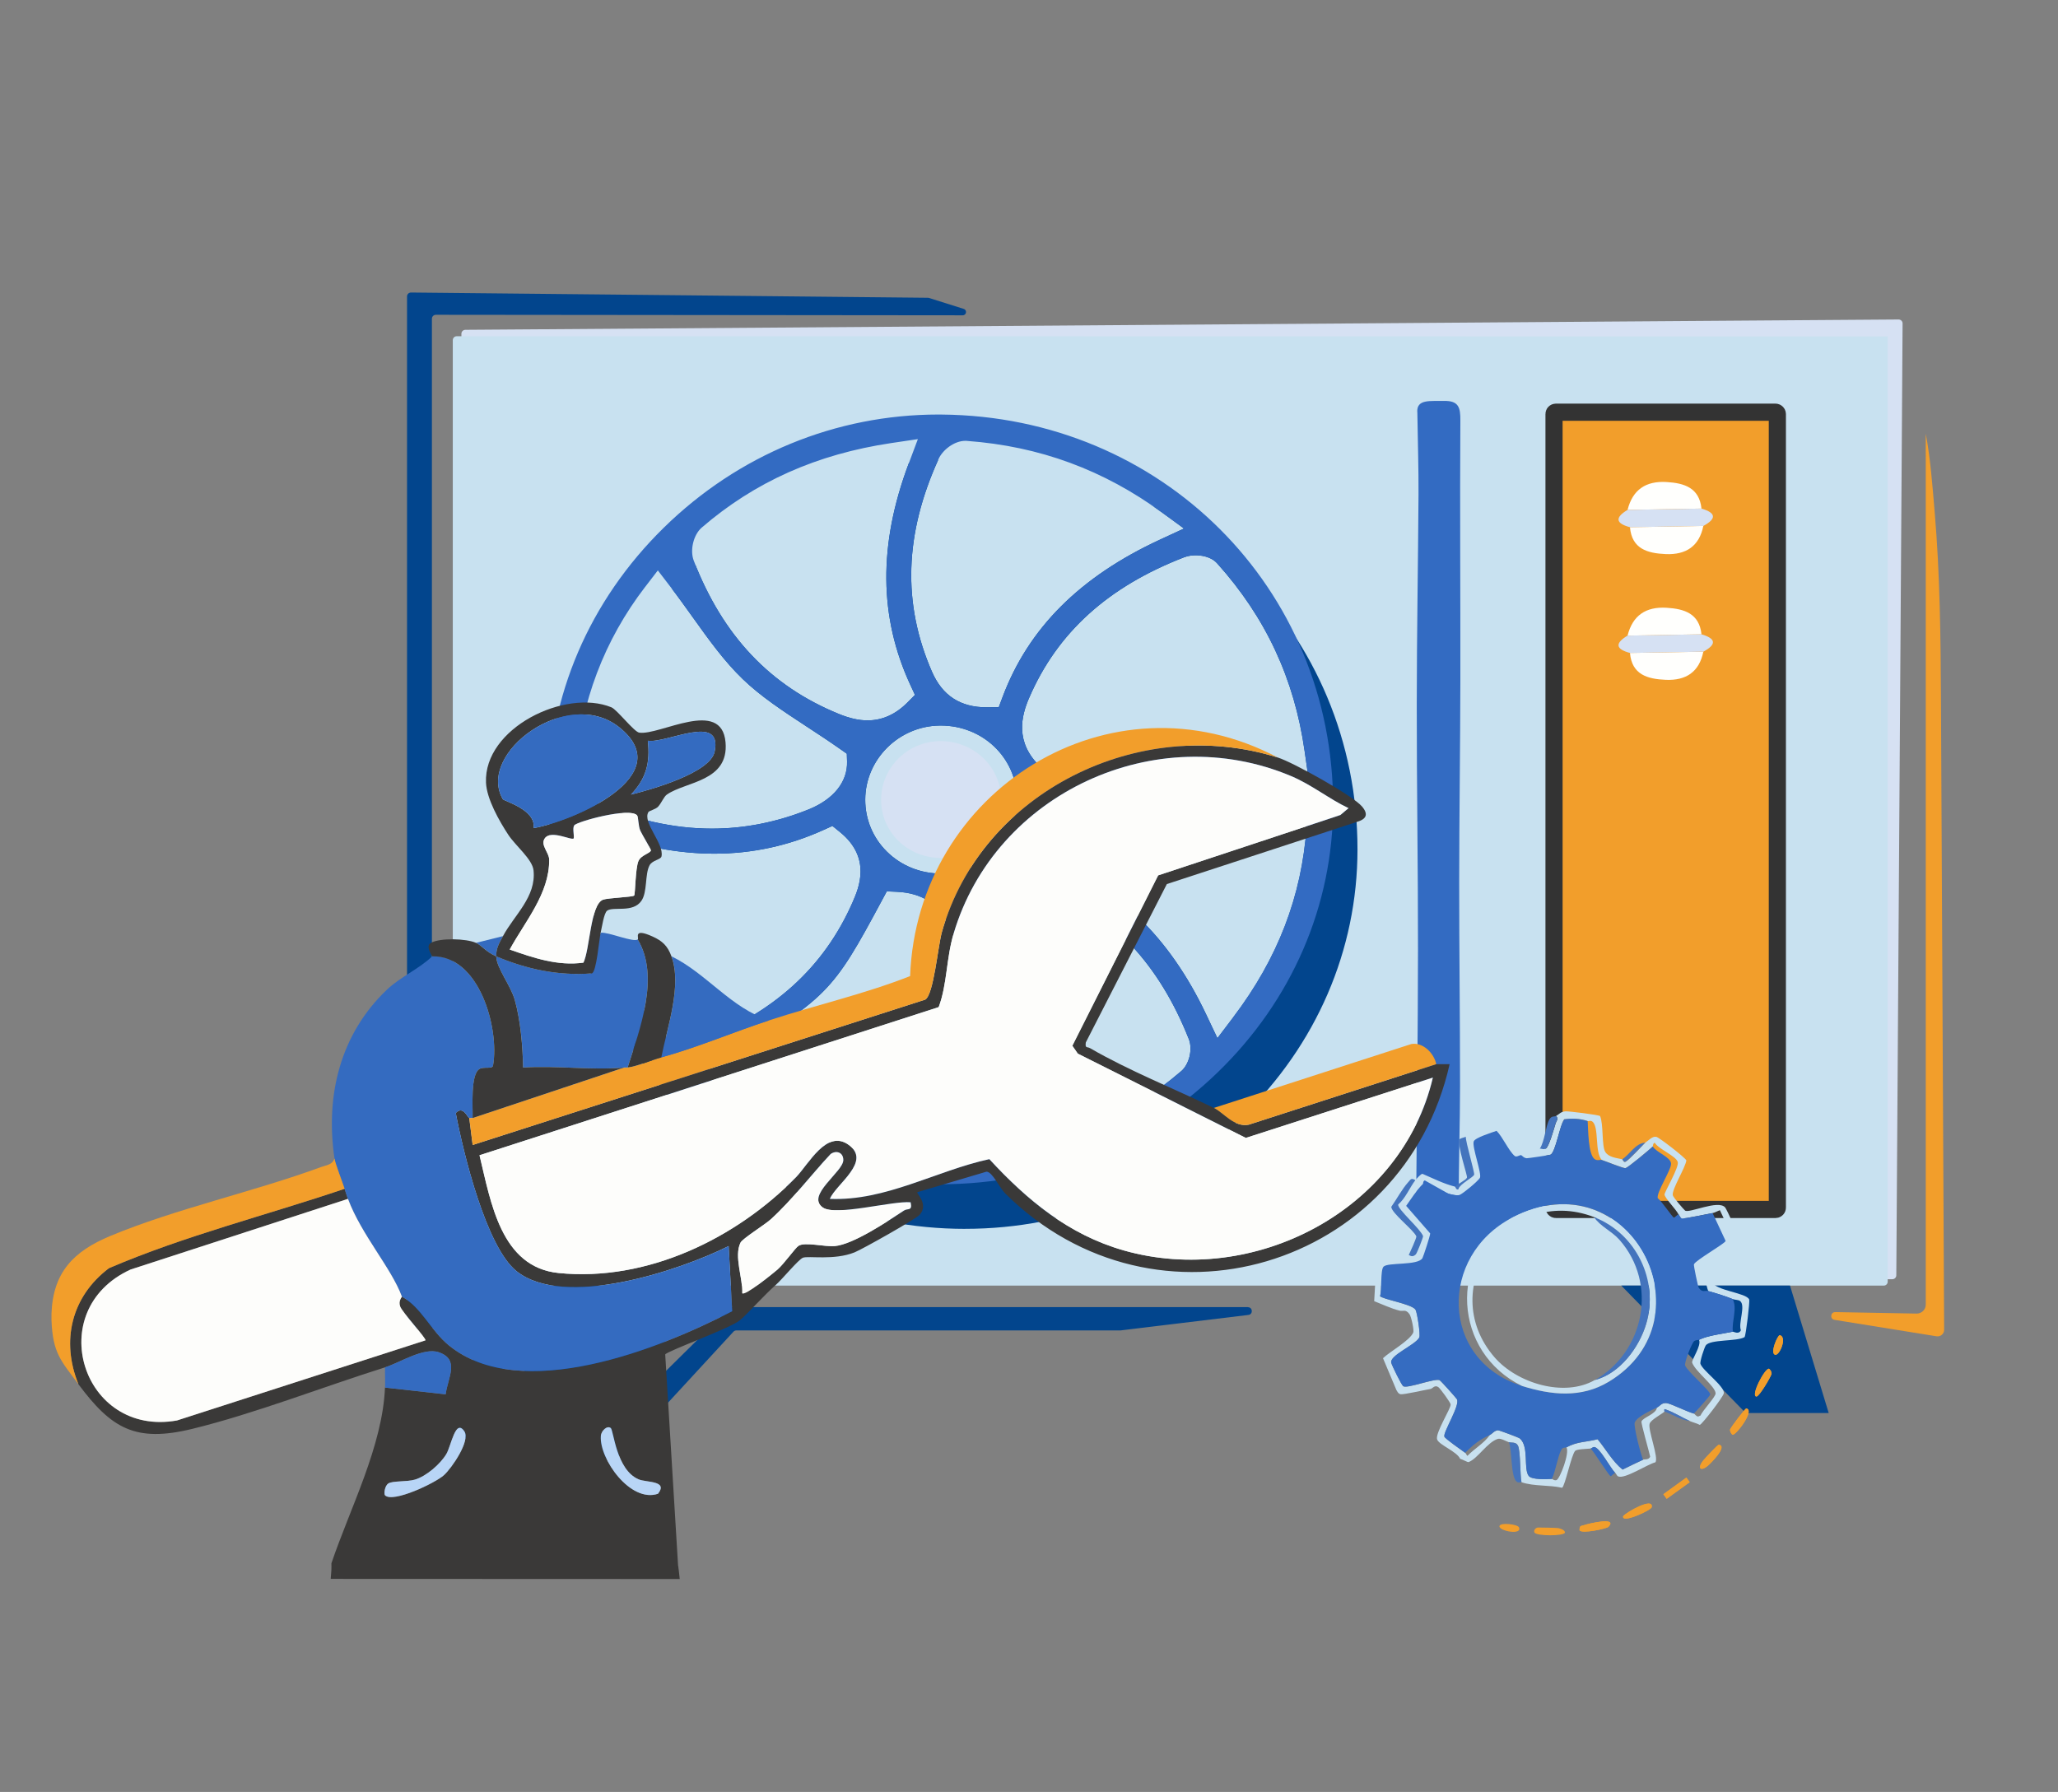 <?xml version="1.0" encoding="UTF-8"?>
<svg id="Layer_1" data-name="Layer 1" xmlns="http://www.w3.org/2000/svg" viewBox="0 0 600 522.46">
  <rect x="0" y="0" width="600" height="522.46" fill="#808080" stroke="none"/>
  <defs>
    <style>
      .cls-1 {
        fill: #fdfdfb;
      }

      .cls-2 {
        fill: #215e9d;
      }

      .cls-3 {
        fill: #346bc0;
      }

      .cls-4 {
        fill: #b8d5f6;
      }

      .cls-5 {
        fill: #356cc1;
      }

      .cls-6 {
        fill: #fffffd;
      }

      .cls-7 {
        fill: #3a3938;
      }

      .cls-8 {
        stroke: #333;
        stroke-miterlimit: 10;
        stroke-width: 5px;
      }

      .cls-8, .cls-9 {
        fill: #f29e2b;
      }

      .cls-10 {
        fill: #d6e1f3;
      }

      .cls-11 {
        fill: #02458d;
      }

      .cls-12 {
        fill: #4474bd;
      }

      .cls-13 {
        fill: #c8e1f0;
      }

      .cls-14 {
        fill: #336bc2;
      }
    </style>
  </defs>
  <g>
    <path class="cls-10" d="M551.69,372.97H135.68c-.64,0-1.16-.51-1.16-1.14V97.3c0-.63.52-1.14,1.16-1.14l417.85-3.01c.64,0,1.16.51,1.16,1.14l-1.83,277.54c0,.63-.52,1.14-1.16,1.14Z"/>
    <path class="cls-13" d="M549.19,374.84H133.17c-.64,0-1.16-.51-1.16-1.14V99.17c0-.63.52-1.14,1.16-1.14l417.18.06h0v275.61c0,.63-.52,1.14-1.16,1.14Z"/>
    <polygon class="cls-2" points="196.94 387.89 183.74 401.4 152.19 402.16 156.52 387.89 196.94 387.89"/>
    <g>
      <polygon class="cls-11" points="160.5 374.82 156.52 387.89 156.35 388.45 152.21 402.08 152.19 402.16 149.2 411.99 173.41 411.99 183.07 402.08 183.74 401.4 196.39 388.45 196.94 387.89 209.7 374.82 160.5 374.82"/>
      <polygon class="cls-11" points="530.14 402.08 526 388.45 521.86 374.81 472.66 374.81 485.97 388.45 499.28 402.08 508.95 411.99 533.15 411.99 530.14 402.08"/>
    </g>
    <g>
      <rect class="cls-8" x="453.07" y="120.18" width="65.11" height="232.45" rx=".52" ry=".52"/>
      <g>
        <path class="cls-6" d="M496.6,153.34c-1.19,5.9-5.03,8.47-10.97,8.21-5.29-.23-9.87-1.48-10.42-7.83,7.13-.13,14.26-.26,21.39-.38Z"/>
        <path class="cls-6" d="M474.51,148.66c1.47-5.85,5.29-8.49,11.4-8.12,5.2.32,9.51,1.7,10.15,7.74-7.18.13-14.37.25-21.55.38Z"/>
        <path class="cls-10" d="M474.51,148.66c7.18-.13,14.36-.25,21.55-.38,4.3,1.26,4.41,2.96.55,5.06-7.13.13-14.26.25-21.39.38-4.3-1.15-4.38-2.86-.7-5.07Z"/>
      </g>
      <g>
        <path class="cls-6" d="M496.6,190c-1.19,5.9-5.03,8.47-10.97,8.21-5.29-.23-9.87-1.48-10.42-7.83,7.13-.13,14.26-.26,21.39-.38Z"/>
        <path class="cls-6" d="M474.51,185.32c1.47-5.85,5.29-8.49,11.4-8.12,5.2.32,9.51,1.7,10.15,7.74-7.18.13-14.37.25-21.55.38Z"/>
        <path class="cls-10" d="M474.51,185.32c7.18-.13,14.36-.25,21.55-.38,4.3,1.26,4.41,2.96.55,5.06-7.13.13-14.26.25-21.39.38-4.3-1.15-4.38-2.86-.7-5.07Z"/>
      </g>
    </g>
    <path class="cls-14" d="M413.2,120.19c-.23-3.93,3.88-3.19,7.73-3.29,4.37-.12,4.86,1.94,4.83,5.7-.16,25.28.04,50.56,0,75.84-.03,19.58-.33,39.16-.34,58.74-.01,19.77.25,39.55.25,59.32,0,11.42-.43,22.85-.37,34.27.03,5.42-3.74,4.88-7.19,5.18-4.3.36-5.27-2.11-5.24-5.71.22-24.47.51-48.94.54-73.42.02-23.85-.38-47.7-.36-71.55.01-20.4.39-40.79.51-61.19.04-7.34-.2-14.67-.34-23.9Z"/>
    <path class="cls-9" d="M535.05,382.56l23.74.43c1.47,0,2.66-1.17,2.66-2.61v-245.68c0-2.74-.03-5.5,0-8.24,1.4,7.52,1.94,15.16,2.59,22.76,1.57,18.4,1.75,36.63,1.84,55.07.08,16.8.17,33.6.25,50.41.09,18.46.18,36.93.28,55.39.08,15.91.16,31.82.24,47.73.05,9.14.09,18.28.14,27.42,0,.82,0,1.65.01,2.47.03,1.17-1.04,2.09-2.22,1.9l-29.72-4.79c-1.41-.22-1.24-2.26.19-2.26Z"/>
    <path class="cls-11" d="M363.82,381.11h-150.35c-.31,0-.6.12-.82.34l-37.68,37.21c-.25.25-.61.37-.97.33l-30.44-3.91c-.69-.09-1.15-.76-.97-1.42l9.15-33.86c.21-.78-.46-1.53-1.28-1.42l-23.22,3.15c-.7.09-1.32-.44-1.32-1.13V92.92c0-.64.54-1.16,1.2-1.14l153.51.15c1.13.04,1.41-1.53.33-1.87l-10.15-3.2c-.08-.03-.16-.04-.25-.04l-150.67-1.53c-.66-.03-1.22.48-1.22,1.13v300.21c0,.67.6,1.2,1.28,1.13l18.89-1.94c.79-.08,1.42.62,1.25,1.37l-6.88,30.68c-.14.65.3,1.28.97,1.37l44.65,6.26c.38.05.77-.08,1.02-.36l33.99-36.87c.22-.24.53-.37.86-.37h111.87s.09,0,.14,0l37.24-4.51c1.44-.17,1.31-2.26-.14-2.26Z"/>
    <path class="cls-11" d="M281.41,358.29c-30.7,0-59.48-11.7-81.04-32.94-21.56-21.25-33.43-49.62-33.43-79.89,0-29.4,11.97-57.31,33.69-78.6,21.71-21.27,50.15-32.99,80.09-32.99h.95c64.03.54,114.15,50.55,114.1,113.85-.02,29.29-11.99,56.99-33.69,77.98-21.72,21.01-50.36,32.58-80.66,32.58h0Z"/>
    <g>
      <g>
        <path class="cls-13" d="M274.25,211.54h-.34c-11.88.18-21.59,9.84-21.65,21.55-.03,5.77,2.22,11.19,6.34,15.24,4.17,4.11,9.78,6.37,15.8,6.37,6.12-.02,11.73-2.34,15.9-6.51,4.11-4.12,6.32-9.57,6.22-15.36-.21-11.94-9.98-21.3-22.26-21.3Z"/>
        <path class="cls-13" d="M244.56,208.16c3.15,1.28,5.81,1.88,8.37,1.88,4.27,0,8.18-1.75,11.61-5.2l2.21-2.23-1.31-2.83c-9.2-19.84-9.38-40.95-.55-64.54l2.7-7.21-7.75,1.15c-21.71,3.23-39.79,11.29-55.27,24.65-2.42,2.09-3.5,6.6-2.31,9.66,8.49,21.92,22.32,36.53,42.3,44.67Z"/>
        <path class="cls-13" d="M271.7,195.82c3.05,7,8.27,10.41,15.97,10.41l3.52-.04,1.1-2.94c7.54-20.09,22.56-35.11,45.92-45.92l6.98-3.23-6.19-4.52c-17.22-12.59-35.89-19.47-57.09-21.03h-.17s-.28-.02-.28-.02c-3.34,0-6.65,2.74-7.81,5.28-9.95,21.87-10.59,42.16-1.95,62.01Z"/>
        <path class="cls-13" d="M300.05,203.44c-2.24,5.19-4.33,12.93,3.32,20.17l2.28,2.16,2.88-1.3c10.39-4.69,20.88-6.97,32.06-6.97s21.64,2.07,33.59,6.34l7.24,2.59-1.07-7.49c-3-21.05-11.34-38.93-25.48-54.67-1.92-2.14-5.02-2.37-6.26-2.37-.85,0-2.13.1-3.35.57-22.23,8.58-37.01,21.98-45.2,40.97Z"/>
        <path class="cls-13" d="M173.13,233.85c11.67,5.14,23.25,7.75,34.42,7.75h0c9.49,0,18.96-1.88,28.16-5.58,7.33-2.95,11.43-8.06,11.25-14.01l-.07-2.25-1.86-1.31c-3.34-2.35-6.65-4.52-9.85-6.61-6.84-4.48-13.3-8.71-18.59-13.8-5.46-5.25-9.92-11.5-14.66-18.12-2.07-2.89-4.21-5.88-6.43-8.78l-3.7-4.82-3.7,4.82c-11.92,15.53-18.75,33.55-20.3,53.57-.24,3.1,1.9,7.62,5.34,9.14Z"/>
        <path class="cls-13" d="M305.03,258.5c-2.74-1.15-6.01-2.33-9.48-2.33-4.47,0-8.38,1.96-11.61,5.84l-1.84,2.2,1.22,2.58c9.16,19.43,9.32,40.43.5,64.22l-2.64,7.13,7.65-1.07c21.42-3.01,39.59-11.1,55.54-24.76,2.36-2.02,3.39-6.39,2.22-9.36-8.63-21.78-22.23-36.32-41.56-44.46Z"/>
        <path class="cls-13" d="M375.68,232.42c-11.81-5.11-23.44-7.7-34.57-7.7-9.07,0-18.11,1.71-26.86,5.08-5.6,2.16-12.98,6.25-12.42,16.84l.16,2.98,2.85,1.05c20.73,7.61,36.05,22.37,46.82,45.11l3.28,6.92,4.64-6.12c12.97-17.1,19.96-35.27,21.37-55.54.23-3.27-2.23-7.29-5.26-8.6Z"/>
        <path class="cls-13" d="M277.01,270.54c-2.93-6.76-8.01-10.2-15.53-10.53l-2.94-.13-1.37,2.55c-14.56,27.15-15.87,28.46-46.74,46.99l-5.8,3.48,5.42,4.02c16.65,12.35,35.07,19.15,56.32,20.78.17.01.33.02.51.02,3.19,0,6.96-2.41,8.24-5.27,9.82-21.95,10.44-42.2,1.89-61.91Z"/>
        <path class="cls-13" d="M248.66,262.85c1.66-3.8,5.53-12.69-3.72-20.21l-2.25-1.83-2.65,1.2c-10.07,4.57-20.76,6.89-31.78,6.89-10.39,0-21.44-2.06-32.82-6.12l-4.76-1.7-1.3,4.81c-.05.18-.11.34-.16.48-.24.68-.65,1.83-.44,3.25,2.89,19.46,11.34,37.12,25.13,52.5,1.91,2.13,4.9,2.36,6.1,2.36,1.05,0,2.02-.16,2.88-.48,22.35-8.3,37.33-21.76,45.78-41.15Z"/>
        <path class="cls-14" d="M274.57,120.86h-.95c-29.94,0-58.38,11.71-80.09,32.99-21.72,21.29-33.68,49.2-33.69,78.6,0,30.27,11.87,58.64,33.43,79.89,21.55,21.24,50.33,32.94,81.04,32.94h0c30.3,0,58.95-11.57,80.66-32.58,21.7-20.99,33.67-48.69,33.69-77.98.05-63.31-50.07-113.31-114.1-113.85ZM348.61,161.9c1.24,0,4.35.23,6.26,2.37,14.14,15.74,22.48,33.63,25.48,54.67l1.07,7.49-7.24-2.59c-11.94-4.26-22.93-6.34-33.59-6.34-11.18,0-21.67,2.28-32.06,6.97l-2.88,1.3-2.28-2.16c-7.65-7.25-5.56-14.98-3.32-20.17,8.19-18.99,22.98-32.39,45.2-40.97,1.23-.47,2.5-.57,3.35-.57ZM273.64,133.81c1.15-2.54,4.47-5.28,7.81-5.28h.28s.17.02.17.02c21.2,1.56,39.87,8.44,57.09,21.03l6.19,4.52-6.98,3.23c-23.36,10.81-38.38,25.83-45.92,45.92l-1.1,2.94-3.52.04c-7.7,0-12.92-3.4-15.97-10.41-8.64-19.85-8-40.14,1.95-62.01ZM296.51,232.83c.1,5.78-2.11,11.24-6.22,15.36-4.17,4.17-9.78,6.49-15.9,6.51-6.02,0-11.63-2.26-15.8-6.37-4.12-4.06-6.37-9.47-6.34-15.24.06-11.7,9.77-21.37,21.65-21.54h.34c12.27,0,22.05,9.35,22.26,21.29ZM204.58,153.83c15.48-13.35,33.56-21.41,55.27-24.65l7.75-1.15-2.7,7.21c-8.83,23.59-8.65,44.7.55,64.54l1.31,2.83-2.21,2.23c-3.43,3.45-7.33,5.2-11.61,5.2-2.57,0-5.23-.6-8.37-1.88-19.98-8.13-33.81-22.75-42.3-44.67-1.19-3.06-.1-7.58,2.31-9.66ZM188.09,171.13l3.7-4.82,3.7,4.82c2.22,2.89,4.36,5.89,6.43,8.78,4.73,6.62,9.2,12.87,14.66,18.12,5.29,5.09,11.75,9.32,18.59,13.8,3.2,2.1,6.51,4.26,9.85,6.61l1.86,1.31.07,2.25c.18,5.96-3.92,11.06-11.25,14.01-9.19,3.7-18.67,5.58-28.16,5.58h0c-11.17,0-22.75-2.61-34.42-7.75-3.45-1.52-5.58-6.04-5.34-9.14,1.55-20.02,8.38-38.05,20.3-53.57ZM200,304.48c-1.2,0-4.19-.23-6.1-2.36-13.79-15.38-22.24-33.04-25.13-52.5-.21-1.42.2-2.56.44-3.25.05-.14.11-.3.16-.48l1.3-4.81,4.76,1.7c11.39,4.06,22.43,6.12,32.82,6.12,11.02,0,21.71-2.32,31.78-6.89l2.65-1.2,2.25,1.83c9.25,7.52,5.37,16.41,3.72,20.21-8.45,19.39-23.43,32.84-45.78,41.15-.86.32-1.83.48-2.88.48ZM266.88,337.73c-.17,0-.34,0-.51-.02-21.25-1.63-39.67-8.43-56.32-20.78l-5.42-4.02,5.8-3.48c30.87-18.53,32.18-19.84,46.74-46.99l1.37-2.55,2.94.13c7.52.33,12.61,3.78,15.53,10.53,8.55,19.72,7.93,39.97-1.89,61.91-1.28,2.86-5.06,5.27-8.24,5.27ZM344.38,312.31c-15.95,13.65-34.12,21.75-55.54,24.76l-7.65,1.07,2.64-7.13c8.82-23.79,8.65-44.8-.5-64.22l-1.22-2.58,1.84-2.2c3.23-3.88,7.14-5.84,11.61-5.84,3.46,0,6.73,1.18,9.48,2.33,19.34,8.13,32.93,22.68,41.56,44.46,1.18,2.97.14,7.34-2.22,9.36ZM359.56,296.56l-4.64,6.12-3.28-6.92c-10.77-22.74-26.08-37.49-46.82-45.11l-2.85-1.05-.16-2.98c-.56-10.59,6.82-14.68,12.42-16.84,8.75-3.37,17.79-5.08,26.86-5.08,11.14,0,22.77,2.59,34.57,7.7,3.03,1.31,5.48,5.33,5.26,8.6-1.41,20.27-8.4,38.44-21.37,55.54Z"/>
      </g>
      <path class="cls-10" d="M274.47,250.15c9.79-.04,17.57-7.74,17.41-17.24-.16-9.47-8.14-16.97-17.9-16.83-9.42.14-17.04,7.73-17.09,17.02-.05,9.52,7.75,17.09,17.58,17.05Z"/>
    </g>
  </g>
  <g>
    <path class="cls-7" d="M418.73,310.26l-54.64,17.65c-4.29.87-7.31-3.48-10.19-4.88-11.86-5.76-24.68-10.81-36.09-17.42-.88-.51-1.49.15-1.25-1.67l23.63-46.18,55.52-18.16c2.65-.8,3.3-2.19,1.38-4.46-2.74-3.23-20.14-12.89-24.53-14.27-40.12-12.63-86.38,9.77-97.95,50.86-1.18,4.2-2.38,18.2-4.85,19.71l-131.96,42.39-.99-7.86c-.56-.21-1.79-3.72-3.94-1.46,2.15,11.31,8.81,39.01,17.73,46.12,13.85,11.03,47.39-.12,61.83-7.33l1.03,18.99c-21.19,11.05-61.58,27.06-82.56,10-5.36-4.36-8.03-11.12-13.74-14.25.05.14-1.1,1.18-.5,2.87.61,1.73,7.75,9.4,7.37,9.89l-72.43,23.35c-27.59,4.95-39.35-32.17-13.54-44l63.38-20.6c-.35-.93-.67-1.99-.98-2.95-22.84,7.74-46.57,13.65-68.7,23.15-10.95,8.25-14.04,21.2-8.9,33.83,9.61,12.9,16.6,17.07,33.16,13.03,18.08-4.41,38.12-12.24,56.22-17.94,4.29-1.35,11.26-5.9,15.65-4.41,6.22,2.12,2.69,7.33,2.02,12.27l-17.67-1.97c-.7,17.08-10.2,35.2-15.62,51.25.05,1.34-.02,2.67-.17,4.09,0,.15-.02.29-.03.44l101.75.04c-.09-.82-.18-1.65-.27-2.47-.08-.44-.11-.86-.15-1.29h-.05l-3.76-61.72c.63-1.02,18.68-7.5,21.73-9.93,1.94-1.54,7.19-7.45,10.53-10.36,1.81-1.58,6.54-7.35,7.87-7.9,1.54-.64,9.08.84,15.07-1.57,2.34-.94,17.92-9.73,18.99-10.96,2.71-3.12-1.04-6.23-.69-6.58l20.17-5.99c1.73.04,3.73,4.63,5.47,6.37,43.91,43.57,116.19,21.64,129.55-37.71h-3.93ZM129.44,430.1c-2.55,2.31-14.87,8.17-17.18,5.89-.37-.36-.15-2.72.95-3.46,1.22-.82,5.37-.44,7.72-1.12,3.34-.97,7.43-4.51,9.21-7.49,1.39-2.33,2.67-10.46,5.24-6.61,1.84,2.75-3.67,10.72-5.94,12.78ZM191.84,435.52c-8.03,2.75-17.13-10.14-16.67-16.8.11-1.61,1.86-3.17,2.89-2.37.86.67,1.58,12.19,8.12,14.97,2.3.98,8.69.31,5.66,4.2ZM263.54,352.97c-4.81,3.18-14.79,9.86-20.14,10.34-3.01.27-8.72-1.27-10.59-.07-.98.63-4.21,5.24-6.14,6.92-1.03.89-9.51,7.83-10.28,6.9.23-4.3-2.46-10.75-.5-14.74.59-1.21,7.07-5.2,8.87-6.84,6.36-5.81,11.55-12.76,17.41-19,1.69-1.19,3.71-.45,3.69,1.77-.03,3.45-10.99,10.31-5.96,13.83,3.71,2.6,20.4-2.03,25.59-1.53.59,2.67-.82,1.67-1.95,2.42ZM327.59,364.56c-16.02-4.57-28.12-14.61-39.15-26.6-15.63,3.4-30.12,12.26-46.52,11.59,1.91-4.45,12.29-10.9,5.47-15.78-6.42-4.6-11.65,5.72-15.27,9.43-17.5,17.9-43.44,30.55-69.26,27.96-16.86-1.69-19.76-20.71-23.06-34.33l133.87-43.19c2.5-6.69,2.17-14.1,4.35-21.44,12.16-41.05,59.09-62.55,98.46-45.9,6.02,2.55,10.88,6.57,16.71,9.33l-2.39,2.01-53.14,17.59-25.02,49.68,1.6,2.3,48.98,24.57,54.53-17.58c-9.12,38.88-52.38,61.13-90.15,50.37Z"/>
    <path class="cls-3" d="M126.01,278.83c13.74-.33,19.65,21.05,17.74,31.86-.2,1.1-2.75.21-4,1.01-2.62,1.69-1.86,11.18-1.95,14.28-.3-.08-.7.11-.98,0-.56-.21-1.79-3.72-3.94-1.46,2.15,11.31,8.81,39.01,17.73,46.12,13.85,11.03,47.39-.12,61.83-7.33l1.03,18.99c-21.19,11.05-61.58,27.06-82.56,10-5.36-4.36-8.03-11.12-13.74-14.25-3.11-8.4-11.79-17.97-15.72-28.49-.35-.93-.67-1.99-.98-2.95-.69-2.15-2.72-7.28-2.95-8.84-2.72-18.49,1.74-36.28,15.2-49.14,4-3.82,9.31-6.02,13.29-9.8Z"/>
    <path class="cls-9" d="M372.56,220.88c-40.12-12.63-86.38,9.77-97.95,50.86-1.18,4.2-2.38,18.2-4.85,19.71l-131.96,42.39-.99-7.86c.28.11.68-.08.98,0l44.2-14.73c.32-.03.66.04.98,0,2.97-.39,6.71-2.08,9.82-2.95,10.72-2.97,20.92-7.36,31.43-10.8,13.61-4.46,27.75-7.64,41.12-12.91,2-54.02,58.32-89.56,107.21-63.71Z"/>
    <path class="cls-3" d="M185.93,273.92c6.52,10.82.58,26.22-2.95,37.33-.32.04-.66-.03-.98,0-9.38.88-19.95-.65-29.47,0-.15-6.24-.74-13.63-2.43-19.67-1.2-4.29-5.36-9.34-5.42-12.75,8.93,3.77,18.12,5.72,27.88,4.97,1.35-.37,2.11-9.91,2.57-11.85,2.22-.27,9.52,2.9,10.8,1.96Z"/>
    <path class="cls-3" d="M146.64,272.94c-1.06,1.99-2.01,3.48-1.96,5.89-3-1.27-4.2-3.16-5.89-3.93l7.86-1.96Z"/>
    <path class="cls-7" d="M138.78,274.9c1.7.77,2.89,2.66,5.89,3.93.07,3.41,4.22,8.46,5.42,12.75,1.69,6.04,2.28,13.43,2.43,19.67,9.52-.65,20.1.87,29.47,0l-44.2,14.73c.09-3.1-.67-12.59,1.95-14.28,1.25-.8,3.8.1,4-1.01,1.92-10.82-4-32.19-17.74-31.86-.59-1.08-1.84-3.08-.34-3.93,2.6-1.49,10.28-1.28,13.11,0Z"/>
    <path class="cls-7" d="M146.64,272.94c3.29-6.16,9.73-11.43,8.91-19.18-.34-3.26-5.26-7.17-7.36-10.37-2.63-4.01-6.29-10.43-6.5-15.19-.68-15.9,23.1-27.5,36.57-21.97,1.61.66,6.61,7.16,8.1,7.38,5.97.89,24.05-10.22,25.17,2.84.98,11.43-11.49,11.37-17.06,15.18-.96.66-1.58,2.45-2.6,3.56-.75.81-2.59,1.18-2.83,1.58-1.82,3.04,4.62,9.16,3.82,12.91-.21,1.01-2.66,1.07-3.49,2.63-1.4,2.6-.57,7.8-2.4,10.38-2.51,3.55-8.08,1.53-9.95,2.82-.95.66-1.54,4.91-1.9,6.45-.46,1.94-1.21,11.48-2.57,11.85-9.76.75-18.96-1.2-27.88-4.97-.05-2.41.9-3.9,1.96-5.89ZM155.55,241.45c11.52-2,42.64-15.33,24.98-29.41-15.13-12.07-41.64,7.59-33.94,20.97.33.57,9.8,3.08,8.96,8.44ZM183.96,231.67c5.84-1.45,23.08-6.28,24.38-12.5,2.39-11.46-13.97-2.34-19.47-3.2.72,6.42-.47,11.02-4.92,15.7ZM185.75,237.76c-2.08-2.46-17.65,1.79-18.35,2.91-.53.85.01,2.68-.14,3.79-.62.71-6.56-2.59-8.41-.05-1.43,1.96,1.23,4.11,1.26,6.23.11,9.87-7.08,18.07-11.51,26.22,6.89,2.42,14.03,4.86,21.48,3.82,1.9-3.69,2.01-16.97,5.72-18.35,1.48-.55,8.65-.75,9.08-1.22.34-.37.34-7.96,1.25-10.05.77-1.78,3.56-2.29,3.63-3.13.03-.32-2.56-4.57-3.08-5.71-.63-1.39-.53-3.95-.94-4.44Z"/>
    <path class="cls-9" d="M100.47,346.61c-22.84,7.74-46.57,13.65-68.7,23.15-10.95,8.25-14.04,21.2-8.9,33.83-5.15-6.92-7.49-9.08-7.86-18.66-.02-.65-.02-1.32,0-1.96.46-12.03,6.42-18.14,17.17-22.62,19.07-7.94,41.66-12.82,61.44-20.09,1.51-.55,3.27-.61,3.9-2.48.23,1.56,2.25,6.69,2.95,8.84Z"/>
    <path class="cls-9" d="M418.73,310.26l-54.64,17.65c-4.29.87-7.31-3.48-10.19-4.88l57.59-18.64c3.36-.58,6.61,2.7,7.24,5.87Z"/>
    <path class="cls-3" d="M224.24,297.49c-10.51,3.45-20.72,7.83-31.43,10.8,1.71-8.78,6.1-20.91,2.95-29.47,10.28,5.02,17.41,15.16,28.49,18.66Z"/>
    <path class="cls-7" d="M195.75,278.83c3.15,8.56-1.23,20.69-2.95,29.47-3.12.87-6.86,2.55-9.82,2.95,3.53-11.11,9.47-26.5,2.95-37.33.49-.36-1.56-3.52,4.32-.87,2.91,1.31,4.4,2.77,5.51,5.78Z"/>
    <path class="cls-1" d="M393.18,235.62l-2.39,2.01-53.14,17.59-25.02,49.68,1.6,2.3,48.98,24.57,54.53-17.58c-9.12,38.88-52.38,61.13-90.15,50.37-16.02-4.57-28.12-14.61-39.15-26.6-15.63,3.4-30.12,12.26-46.52,11.59,1.91-4.45,12.29-10.9,5.47-15.78-6.42-4.6-11.65,5.72-15.27,9.43-17.5,17.9-43.44,30.55-69.26,27.96-16.86-1.69-19.76-20.71-23.06-34.33l133.87-43.19c2.5-6.69,2.17-14.1,4.35-21.44,12.16-41.05,59.09-62.55,98.46-45.9,6.02,2.55,10.88,6.57,16.71,9.33Z"/>
    <path class="cls-1" d="M101.45,349.55c3.93,10.51,12.61,20.09,15.72,28.49.05.14-1.1,1.18-.5,2.87.61,1.73,7.75,9.4,7.37,9.89l-72.43,23.35c-27.59,4.95-39.35-32.17-13.55-44l63.38-20.6Z"/>
    <path class="cls-1" d="M265.49,350.54c.59,2.67-.82,1.67-1.95,2.42-4.81,3.18-14.79,9.86-20.14,10.34-3.01.27-8.72-1.27-10.59-.07-.98.63-4.21,5.24-6.14,6.92-1.03.89-9.51,7.83-10.28,6.9.23-4.3-2.46-10.75-.5-14.74.6-1.21,7.07-5.2,8.87-6.84,6.36-5.81,11.55-12.76,17.41-19,1.69-1.19,3.71-.45,3.69,1.77-.03,3.45-10.99,10.31-5.96,13.83,3.71,2.6,20.4-2.03,25.59-1.53Z"/>
    <path class="cls-3" d="M112.26,398.67c4.29-1.35,11.26-5.9,15.65-4.41,6.22,2.12,2.69,7.33,2.02,12.27l-17.67-1.97c.08-1.96-.06-3.93,0-5.89Z"/>
    <path class="cls-4" d="M112.26,435.99c-.37-.36-.15-2.72.95-3.46,1.22-.82,5.37-.44,7.72-1.12,3.34-.97,7.43-4.51,9.21-7.49,1.39-2.33,2.67-10.46,5.24-6.61,1.84,2.75-3.67,10.72-5.94,12.78-2.55,2.31-14.87,8.17-17.18,5.89Z"/>
    <path class="cls-4" d="M178.06,416.35c.86.67,1.58,12.19,8.12,14.97,2.3.98,8.69.31,5.66,4.2-8.03,2.75-17.13-10.14-16.67-16.8.11-1.61,1.86-3.17,2.89-2.37Z"/>
    <path class="cls-1" d="M185.75,237.76c.41.49.31,3.05.94,4.44.52,1.15,3.11,5.39,3.08,5.71-.08.84-2.86,1.35-3.63,3.13-.91,2.09-.91,9.68-1.25,10.05-.44.48-7.6.68-9.08,1.22-3.71,1.37-3.82,14.66-5.72,18.35-7.45,1.04-14.59-1.4-21.48-3.82,4.43-8.15,11.62-16.35,11.51-26.22-.02-2.12-2.68-4.26-1.26-6.23,1.84-2.53,7.79.76,8.41.05.15-1.11-.4-2.94.14-3.79.7-1.11,16.28-5.37,18.35-2.91Z"/>
    <path class="cls-3" d="M155.55,241.45c.84-5.37-8.64-7.88-8.96-8.44-7.7-13.38,18.81-33.03,33.94-20.97,17.66,14.08-13.46,27.41-24.98,29.41Z"/>
    <path class="cls-3" d="M183.96,231.67c4.45-4.68,5.63-9.28,4.92-15.7,5.5.87,21.86-8.26,19.47,3.2-1.3,6.21-18.54,11.05-24.38,12.5Z"/>
  </g>
  <g>
    <path class="cls-9" d="M485.92,436.99l6.71-4.85-.97-1.34-6.71,4.85.97,1.34ZM501.11,421.24c-.32-.05-4.01,3.91-4.55,4.6-1.88,2.4-.65,3.27,1.45,1.44.67-.58,5.84-5.64,3.11-6.04ZM473.23,442.07c-.58,2.29,8.16-1.74,8.32-2.62.59-3.18-7.7,1.64-8.32,2.62ZM468.96,445.15c2.81-3.06-6.09-.84-7.03-.51-1.01.35-1.43.02-1.42,1.52.52,1.13,7.92-.44,8.45-1.01ZM505.14,418.32c1.01.17,6.59-7.18,4-7.66-.38-.07-4.57,5.57-4.73,6.09-.18.56.52,1.54.73,1.57ZM512.07,407.17c.81.07,4.14-5.63,4.39-6.53.18-.65-.56-1.55-.72-1.57-1.22-.2-5.45,7.95-3.68,8.1ZM456.24,446.85c.11-.71-1.26-1.18-1.96-1.32-.29-.06-5.62-.2-5.91-.16-.84.12-1.26.88-1.01,1.44.5,1.1,8.72,1.08,8.88.04ZM517.59,395c1.29.19,3.51-5.19,1.31-5.71-.61-.14-3.04,5.46-1.31,5.71ZM437.16,444.97c-.22,1.4,6.77,2.75,5.67.32-.38-.85-5.48-1.51-5.67-.32Z"/>
    <path class="cls-13" d="M470.91,429.43c-1.43-1.41-4.5-7.41-6.11-7.54-.42-.03-.81.42-1.05.45-1.03.12-4.01.15-4.51.67-1.13,1.16-2.97,10.34-3.83,10.77-3.86-.88-8.09-.36-11.83-1.62-.43-2.18-.26-9.09-1.01-10.63-.59-1.22-1.98-.8-2.65-1.03-.88-.3-2.4-1.22-3.21-.98-3.07.93-5.81,5.68-8.52,6.76-.32.13-1.68-.74-2.5-.95-.9-2.1-6.05-4-6.69-5.6-.7-1.78,4.05-9.07,3.93-10.27-.05-.53-3.01-4.61-3.58-5.02-1.07-.77-1.72.43-2.26.52-1.71.29-7.66,1.65-8.68,1.55-.88-.08-1.15-1.16-1.27-1.17l-3.93-9.34c1.97-1.9,7.78-5.11,8.82-7.48.29-.66-.57-4.64-1.1-5.36-1.14-1.56-1.83-.76-2.83-1.01-2.45-.6-5.12-1.87-7.46-2.78l.64-11.37c3-1.31,6.21-1.32,9.43-2.04.24-.05.98.89,2.07-.22.35-.35,2.21-5.06,2.11-5.33-.8-2.16-7.4-7.74-7.27-9.19,2.18-1.84,3.39-5.03,5.02-7.1.37-.47,1.59-1.85,2.06-1.88,3.17,1.35,6.14,2.89,9.51,3.74.17.04.35,1.04.94.74.61-1.61,4.27-3.34,4.63-4.2.22-.52-2.48-9.5-2.44-11.07,1.52-.82,9.78-4.81,10.8-4.43l6.55,8.5c.65.46,3.24-.39,4.25-.6.36-.07,1.11.37,1.76-.04.91-.56,2.4-5.9,2.84-7.35.24-.79,1.01-1.34.1-2.14,1.04-.58,1.28-1.24,2.79-1.37.87-.07,9.69,1.03,10.06,1.38,1.03,2.23.45,8.74,1.51,10.44,1.01,1.62,3.32,1.78,4.97,2.16.15.03.34,1.01.95.73.95-.44,4.68-4.5,5.77-5.59.94-.6,2.05-1.96,3.24-1.67.82.2,8.36,6,8.72,6.86-.31,2.23-4.26,8.39-3.96,10.16.09.54,3.04,3.99,3.57,4.45,1.08.95,9.74-3.28,11.72-.87.49.6,4.08,8.52,4.09,9.01.02,2.34-7.29,5.94-8.72,7.61-.16.19.51,4.53.69,4.98,1.1,2.71,10.14,3.21,10.94,5.24.2.51-.96,10.45-1.36,10.94-2.2,1.34-10.12.58-11.33,2.46-.4.62-1.77,4.68-1.53,5.35.72,2.05,7.16,6.59,6.81,8.59-.18,1.05-6.43,9.16-7.01,9.19-.87-.47-1.99-.71-2.82-1.08-2.37-1.07-4.8-2.66-7.38-3.51-.3.13-.04.69-.08.73-1.14.94-3.84,2.31-4.32,3.46-.66,1.57,2.73,10.06,1.65,11.31-2.39.62-8.91,4.97-10.85,4.11-.41-.18-.67-.98-.82-1.01ZM479.04,425.59c.36-.17,1.63.12,2.06-.86-.26-1.38-2.72-9.8-2.53-10.3.46-1.18,4.3-2.15,4.5-4.02.96-.45,1.27-1.44,2.78-1.32,1.2.09,5.85,2.47,8.01,3.06.22.06.67.87,1.26.85l.69-.31c.53-1.42,4.41-5.42,4.37-6.44-.08-2.09-5.81-6.23-6.83-8.92-.3-.81,2.81-5.02,1.99-6.69,2.62-1.29,6.8-1.73,9.88-2.37.21-.04,1.72.93,2.33-.42-.83-2.03,1.5-7.28-.27-8.55-.47-.34-1.55-.31-2.12-.53-2.42-.96-4.64-1.65-7.14-2.34-.53-1.42-1.9-7.39-1.56-8.36.82-2.34,8.69-6.38,8.79-7.09l-3.82-8.13c-.67.23-1.46.7-2.12.84-1.2.24-8.54,1.72-8.97,1.58-.54-.17-.81-1.16-.98-1.2-.63-1.39-4.01-4.75-4.08-5.8-.04-.67,4.34-8.01,3.86-9.49-.58-1.8-5.58-3.72-6.7-5.59-.6.16-.52,1.04-.57,1.09-1.05.98-7.11,6.06-7.94,6.31-.49.15-5.77-2-6.93-2.37-2.14-2.25-.72-9.6-2.74-11.2-.55-.44-1.18-.08-1.37-.14-2.18-.75-4.56-.84-6.85-.52-1.31,1.82-2.5,9.55-3.97,10.31-.31.16-6.6,1.08-6.95,1.05-.91-.07-1.39-.85-1.62-.9l-5.83-8.04c-.49.18-.93.81-1.33.95-1.39.5-6.22,1.98-6.65,3.06-.61,1.52,2.48,9.6,1.77,10.69-.68,1.04-4.69,4.39-5.84,4.91-.75.34-2.46-.12-3.31-.34l-6.9-3.88c-.59.13-.48,1.01-.56,1.09-1.99,1.98-3.24,4.04-4.87,6.34l7,8.02c.12.36-2,6.78-2.25,7.21-1.32,2.26-10.08,1.16-11.35,2.5-.95,1-.45,6.89-1.02,8.56.44.89,9.26,2.31,10.33,3.96.48.75,1.5,7.39,1.1,8.13-1.21,2.23-8.77,5.21-8.16,7.39.24.86,2.96,6.43,3.48,6.8,1.13.79,9.18-2.36,10.59-1.77.35.15,4.78,5.11,5.06,5.56,1.04,1.72-4.1,9.67-3.65,10.92.22.62,5.02,3.94,6.07,4.71.23.17.37.66.64.89,1.98-2.08,4.92-3.72,6.52-6.07.76-.36,1.28-1.28,2.39-1.39.34-.03,6.06,2.12,6.37,2.38,2.75,2.31,1.02,8.85,2.59,10.92.9,1.19,5.29.96,6.76.89.18,0,.75.57,1.36.32,1-.42,3.85-7.91,2.89-9.52,3.09-1.71,5.74-1.5,9.08-2.37,2.46,2.94,4.28,6.39,7.28,8.85,1.97-1.01,4-1.92,6-2.88Z"/>
    <path class="cls-12" d="M410.71,365.94c.38-.84,2.37-5.11,2.21-5.48-.79-1.87-7.24-6.76-7.3-8.59,1.53-2.17,3.17-5.24,4.91-7.16.75-.83.87-1.36,2.11-.61-1.63,2.08-2.84,5.26-5.02,7.1-.13,1.45,6.46,7.04,7.27,9.19.1.27-1.76,4.98-2.11,5.33-1.09,1.1-1.83.16-2.07.22Z"/>
    <path class="cls-12" d="M427.34,331.43c-.04,1.57,2.66,10.55,2.44,11.07-.36.86-4.02,2.58-4.63,4.2-.59.3-.77-.7-.94-.74.73-.79,3.18-1.85,3.48-2.61.22-.55-2.99-9.62-2.14-11.2.5-.42,1.25-.43,1.79-.72Z"/>
    <path class="cls-12" d="M439.91,420.49c.67.23,2.06-.18,2.65,1.03.75,1.55.58,8.45,1.01,10.63-.2-.07-.82.3-1.38-.14-1.79-1.43-1.29-9.05-2.29-11.52Z"/>
    <path class="cls-12" d="M448.93,334.91c1.41-2.15,1.69-6.58,2.77-8.49.68-1.21,1.39-.74,1.93-1.04.91.8.15,1.35-.1,2.14-.45,1.45-1.94,6.8-2.84,7.35-.65.4-1.39-.04-1.76.04Z"/>
    <path class="cls-9" d="M468.96,445.15c-.53.57-7.93,2.14-8.45,1.01,0-1.5.41-1.16,1.42-1.52.94-.33,9.84-2.55,7.03.51Z"/>
    <path class="cls-5" d="M470.91,429.43c-.21-.04-1.14,1.02-1.34.97-.49-.11-4.78-7.04-5.83-8.06.24-.03.63-.48,1.05-.45,1.61.13,4.68,6.12,6.11,7.54Z"/>
    <path class="cls-9" d="M501.11,421.24c2.73.4-2.44,5.46-3.11,6.04-2.09,1.83-3.32.96-1.45-1.44.54-.69,4.23-4.65,4.55-4.6Z"/>
    <path class="cls-9" d="M473.23,442.07c.62-.97,8.92-5.8,8.32-2.62-.16.88-8.91,4.91-8.32,2.62Z"/>
    <path class="cls-9" d="M505.14,418.32c-.21-.04-.91-1.01-.73-1.57.17-.51,4.35-6.16,4.73-6.09,2.59.48-2.99,7.83-4,7.66Z"/>
    <path class="cls-9" d="M512.07,407.17c-1.77-.15,2.46-8.31,3.68-8.1.15.03.9.93.72,1.57-.26.91-3.58,6.6-4.39,6.53Z"/>
    <rect class="cls-9" x="484.64" y="433.06" width="8.29" height="1.66" transform="translate(-161.53 368.6) rotate(-35.86)"/>
    <path class="cls-9" d="M517.59,395c-1.72-.26.7-5.86,1.31-5.71,2.2.52-.03,5.91-1.31,5.71Z"/>
    <path class="cls-12" d="M479.68,333.13c-1.09,1.09-4.82,5.15-5.77,5.59-.6.28-.8-.7-.95-.73,2.28-1.47,3.75-4.6,6.71-4.85Z"/>
    <path class="cls-12" d="M492.72,414.34c-2.72-.31-4.86-1.86-7.46-2.78.05-.04-.21-.6.08-.73,2.58.86,5.01,2.45,7.38,3.51Z"/>
    <path class="cls-5" d="M479.04,425.59c-2,.96-4.03,1.88-6,2.88-3-2.45-4.82-5.9-7.28-8.85-3.34.86-6,.66-9.08,2.37-.36.2-.98-.18-1.48.72-1.06,1.89-1.68,6.32-2.77,8.49-1.47.08-5.86.31-6.76-.89-1.57-2.07.16-8.61-2.59-10.92-.31-.26-6.03-2.42-6.37-2.38-1.11.11-1.63,1.03-2.39,1.39-3.14,1.47-4.67,2.71-7.16,5.18-1.05-.77-5.85-4.09-6.07-4.71-.44-1.25,4.69-9.2,3.65-10.92-.27-.45-4.71-5.41-5.06-5.56-1.41-.6-9.46,2.56-10.59,1.77-.52-.37-3.25-5.94-3.48-6.8-.6-2.18,6.96-5.16,8.16-7.39.4-.74-.62-7.39-1.1-8.13-1.07-1.65-9.89-3.08-10.33-3.96.57-1.67.07-7.56,1.02-8.56,1.27-1.34,10.02-.25,11.35-2.5.25-.43,2.37-6.86,2.25-7.21l-7-8.02c1.63-2.3,2.88-4.36,4.87-6.34,2.66.5,4.85,2.09,7.46,2.78.85.22,2.56.69,3.31.34,1.15-.53,5.16-3.88,5.84-4.91.71-1.08-2.38-9.17-1.77-10.69.43-1.08,5.26-2.56,6.65-3.06,1.84,1.86,3.47,5.75,5.27,7.32.55.48,1.47-.32,1.9-.23.23.05.71.83,1.62.9.35.03,6.64-.89,6.95-1.05,1.48-.77,2.66-8.5,3.97-10.31,2.29-.32,4.67-.22,6.85.52.16,2.51.15,9.62,1.97,11.05.81.64,1.71.15,2.14.29,1.17.38,6.44,2.52,6.93,2.37.83-.25,6.9-5.33,7.94-6.31,1.04,1.78,5.19,3.03,5.33,5,.12,1.75-4.37,8.52-3.88,10.09,1.02.7,4.34,5.6,4.7,5.68.2.04,1.15-1.02,1.34-.97.17.04.45,1.03.98,1.2.43.14,7.77-1.33,8.97-1.58l3.8,8.13c-.14.76-8.74,5.6-9.24,6.82-.13.32,1.18,6.47,1.38,6.79,1.01,1.58,1.87.75,2.78,1,2.5.69,4.72,1.37,7.14,2.34,1.42,2.71-.33,6.51.05,9.5-3.08.64-7.25,1.07-9.88,2.37-.3.15-.92.01-1.41.4-.69.56-2.92,6.26-2.62,7.09.6,1.69,7.41,7.46,7.32,8.47-.03.36-4.04,4.82-4.77,5.56-2.17-.59-6.82-2.97-8.01-3.06-1.51-.11-1.83.87-2.78,1.32-1.6.75-5.72,2.59-6.44,4.3-.43,1.02,1.7,9.26,2.41,10.87ZM440.95,354.98c-21.55,11.15-21.14,41.6,2.78,49.11,8.48,2.66,17.24,3.64,25.32-1.24,30.27-18.26,6.03-65.53-28.1-47.87Z"/>
    <path class="cls-13" d="M443.73,404.09c-20.07-9.78-21.59-37.37-2.78-49.11,34.13-17.66,58.37,29.6,28.1,47.87-8.08,4.88-16.84,3.9-25.32,1.24ZM464.71,354.85c-25.02-9.64-46.68,20.56-28.94,40.94,6.52,7.49,20.23,11.72,29.2,6.57,7.29-1.88,12.89-9.46,14.96-16.38,3.76-12.6-2.93-26.39-15.23-31.13Z"/>
    <path class="cls-12" d="M464.98,402.37c14.54-8.34,18.37-28.17,7.17-40.88-2.24-2.55-5.5-3.83-7.44-6.63,12.3,4.74,18.99,18.53,15.23,31.13-2.07,6.93-7.67,14.5-14.96,16.38Z"/>
  </g>
</svg>